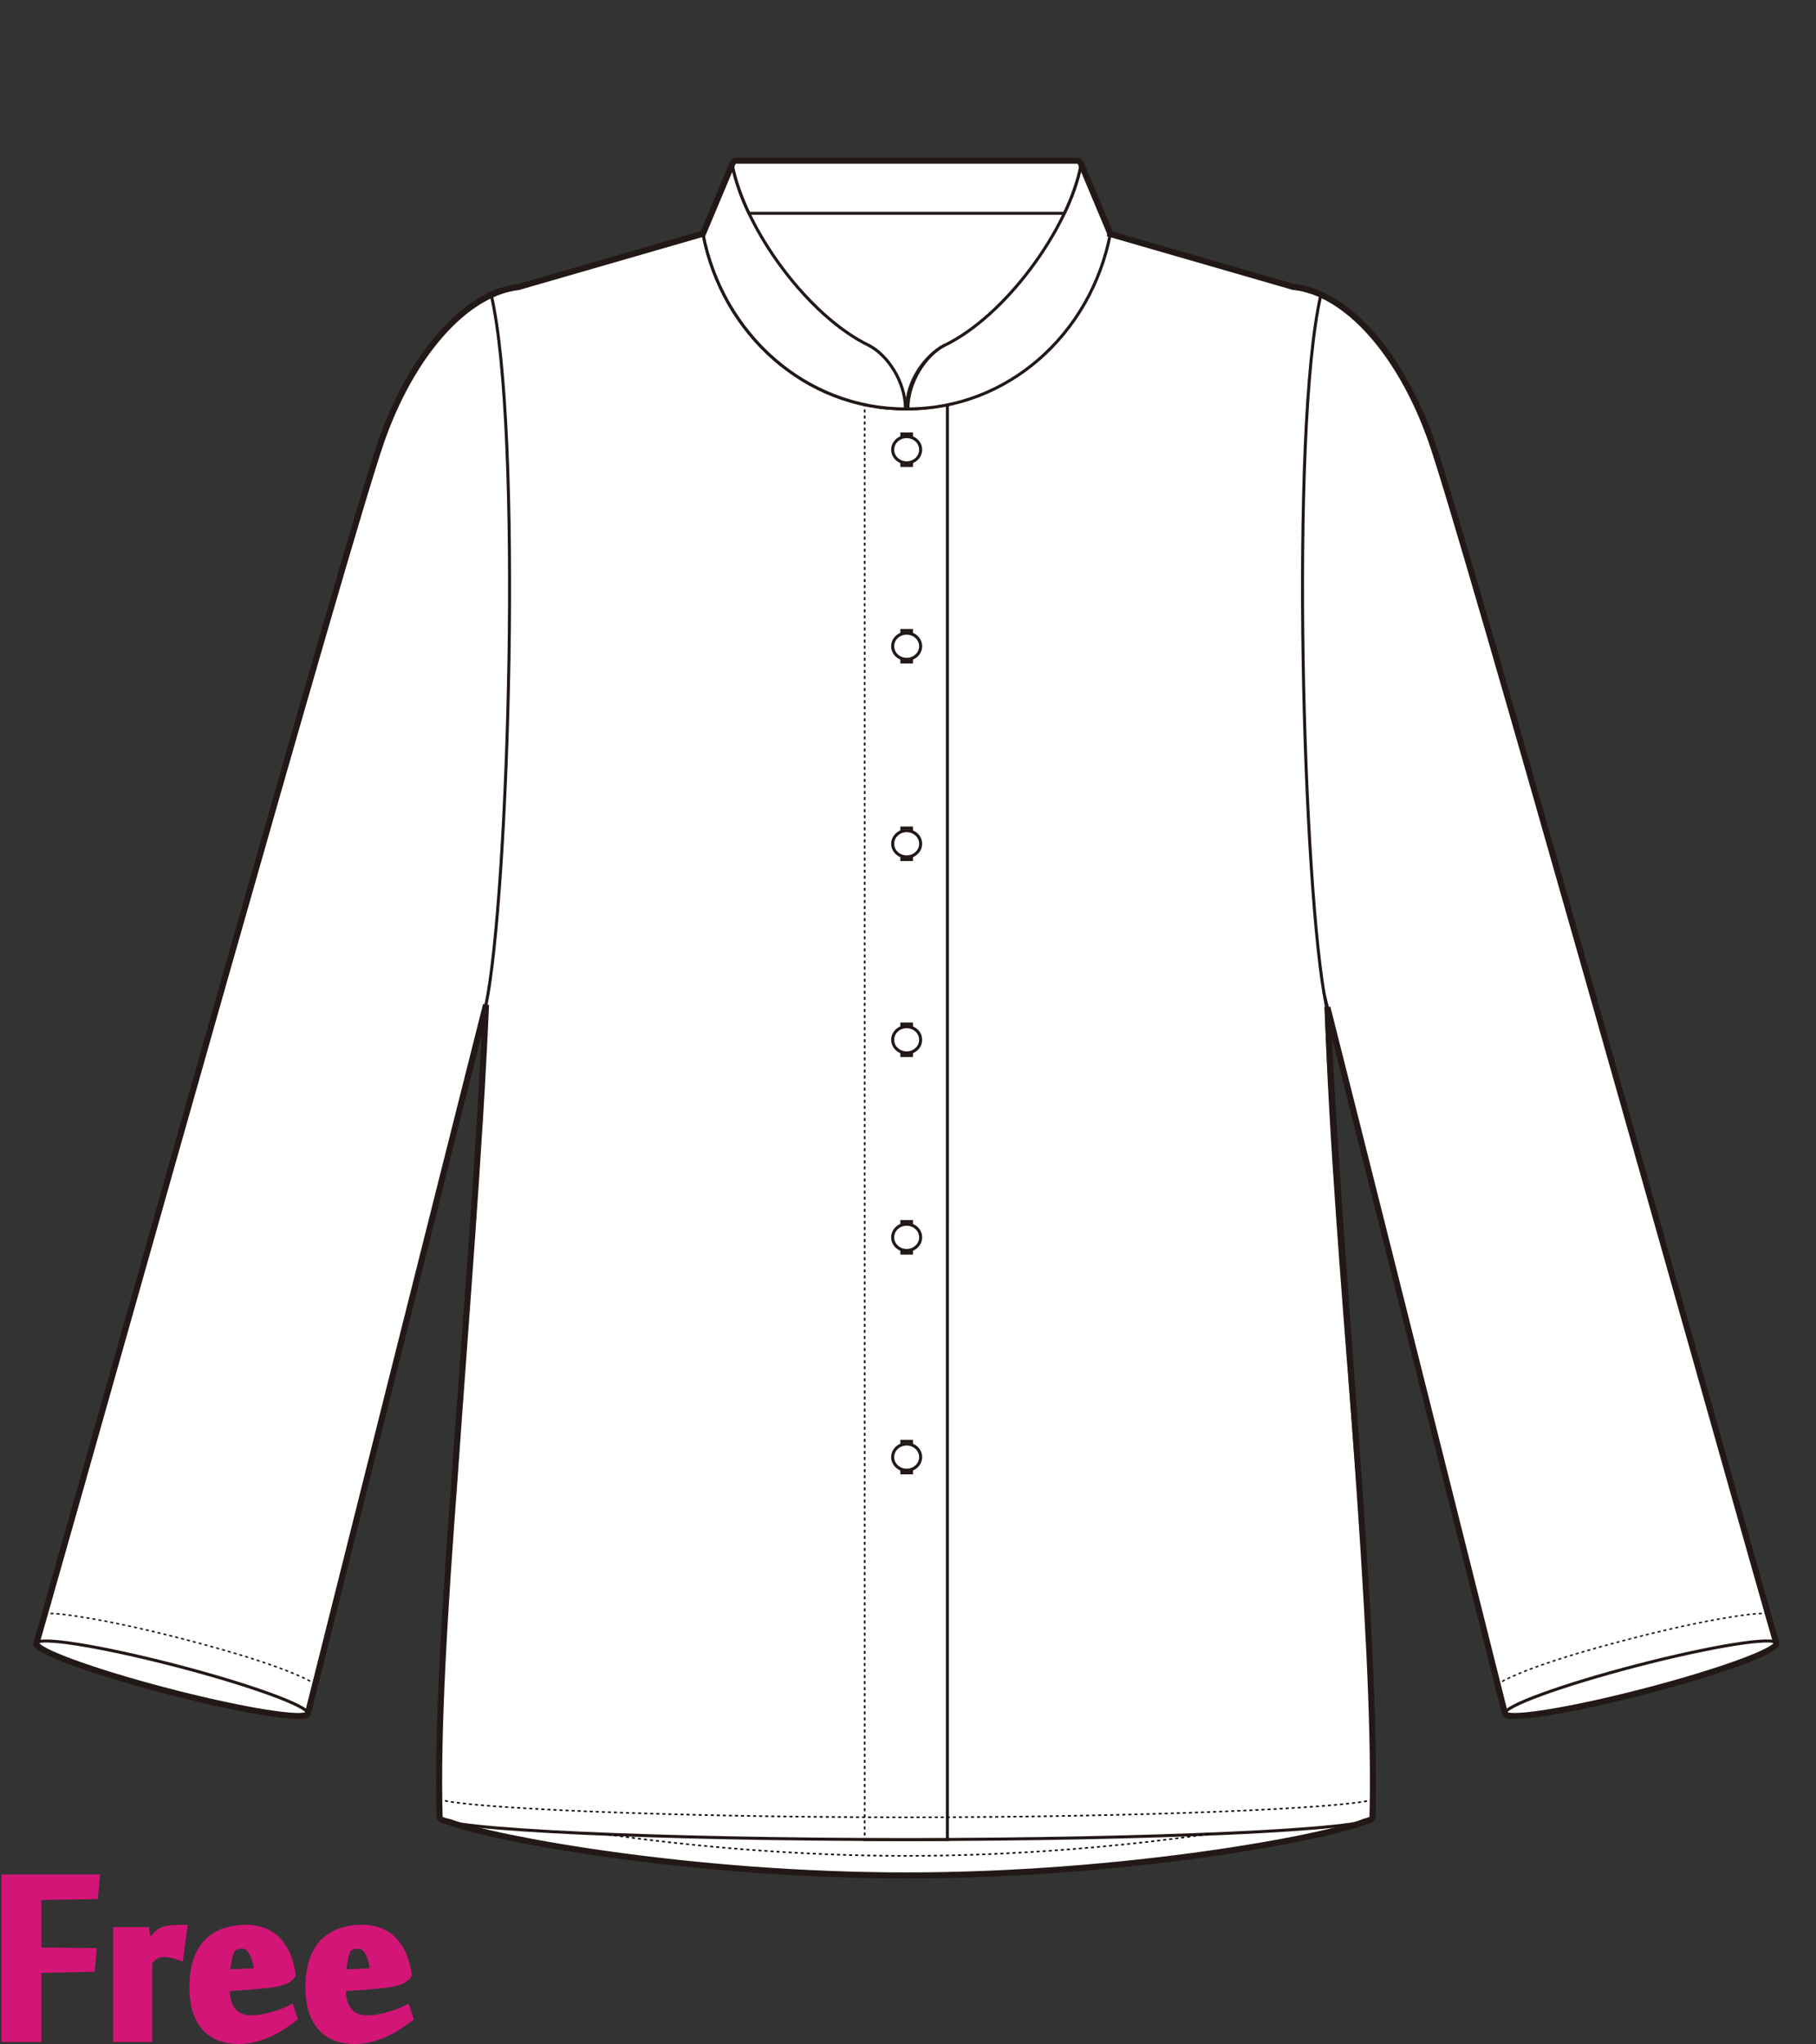 <?xml version="1.0" encoding="utf-8"?>
<!-- Generator: Adobe Illustrator 12.0.0, SVG Export Plug-In . SVG Version: 6.00 Build 51448)  -->
<!DOCTYPE svg PUBLIC "-//W3C//DTD SVG 1.1//EN" "http://www.w3.org/Graphics/SVG/1.1/DTD/svg11.dtd">
<svg  version="1.1" id="レイヤー_1" xmlns="http://www.w3.org/2000/svg" xmlns:xlink="http://www.w3.org/1999/xlink" width="600" height="675.129"
	 viewBox="0 0 600 675.129" overflow="visible" enable-background="new 0 0 600 675.129" xml:space="preserve">
<rect x="0" y="0" width="600" height="675.129" fill="#333333" stroke="none"/>
<rect fill="none" width="600" height="675"/>
<g>
	<path fill="#FFFFFF" stroke="#221815" d="M438.57,332.553c3.775,87.433,16.633,207.088,14.893,267.431
		c0,3.98-73.729,19.462-153.905,19.462s-153.903-15.481-153.903-19.462c-1.739-60.343,11.116-179.998,14.89-267.431"/>
	<path fill="#FFFFFF" stroke="#221815" d="M419.168,256.148c24.261,95.137,68.006,269.947,78.076,309.869l89.65-23.245
		c-16.678-57.989-101.914-362.409-113.865-396.808c-11.957-34.4-35.135-56.848-55.682-50.161"/>
	<polygon fill="#FFFFFF" stroke="#221815" points="240.775,73.8 249.494,62.364 357.547,66.446 360.6,83.604 347.528,151.007 
		252.108,151.007 	"/>
	<path fill="#FFFFFF" stroke="#221815" d="M438.152,331.914c2.642,87.264,17.162,204.301,15.313,268.473
		c0,3.981-73.734,7.207-153.906,7.207c-4.647,0-9.272-0.011-13.862-0.03l-0.006-473.989c4.479,0.979,9.121,1.491,13.865,1.491
		c32.867,0,60.512-24.588,66.9-57.87l69.956,20.208C426.051,142.201,430.563,295.089,438.152,331.914"/>
	<line fill="none" stroke="#221815" x1="111.059" y1="529.9" x2="101.694" y2="566.018"/>
	<path fill="#FFFFFF" stroke="#221815" d="M179.77,256.148c-24.261,95.137-68.005,269.947-78.076,309.869l-89.651-23.245
		c16.678-57.989,101.914-362.409,113.864-396.808c11.958-34.4,35.136-56.848,55.682-50.161"/>
	<path fill="none" stroke="#221815" stroke-width="0.5" stroke-dasharray="1" d="M584.078,532.913
		c-4.008-0.122-8.479,0.591-12.534,1.238c-8.956,1.427-20.632,3.962-32.877,7.137l0,0c-26.417,6.849-38.3,11.644-43.892,14.917"/>
	<path fill="#FFFFFF" stroke="#221815" d="M497.244,566.018c0.613,2.377,21.182-0.902,45.938-7.32
		c24.755-6.42,44.326-13.549,43.712-15.925c-0.616-2.376-21.186,0.903-45.943,7.323
		C516.195,556.514,496.626,563.645,497.244,566.018z"/>
	<path fill="#FFFFFF" stroke="#221815" d="M160.564,331.914c-2.641,87.264-17.161,204.301-15.313,268.473
		c0,3.981,73.734,7.207,153.906,7.207c4.648,0,9.273-0.011,13.862-0.03l0.007-473.989c-4.48,0.979-9.121,1.491-13.865,1.491
		c-32.866,0-60.512-24.588-66.901-57.87l-69.955,20.208C172.666,142.201,168.153,295.089,160.564,331.914"/>
	<path fill="none" stroke="#000000" stroke-width="0.5" stroke-dasharray="1" d="M453.59,594.383
		c-7.584,2.773-75.065,5.861-154.032,5.861c-78.969,0-146.436-3.088-154.022-5.861"/>
	<path fill="none" stroke="#000000" stroke-width="0.5" stroke-dasharray="1" d="M399.195,605.801
		c-27.01,3.854-62.381,7.178-99.637,7.178c-36.908,0-71.966-3.265-98.876-7.07"/>
	<linearGradient id="XMLID_9_" gradientUnits="userSpaceOnUse" x1="297.972" y1="148.536" x2="301.143" y2="148.536">
		<stop  offset="0" style="stop-color:#FFFFFF"/>
		<stop  offset="0.19" style="stop-color:#FFFDFC"/>
		<stop  offset="0.345" style="stop-color:#FEF7F2"/>
		<stop  offset="0.489" style="stop-color:#FDEDE0"/>
		<stop  offset="0.626" style="stop-color:#FBDFC8"/>
		<stop  offset="0.757" style="stop-color:#F9CDA9"/>
		<stop  offset="0.883" style="stop-color:#F6B783"/>
		<stop  offset="1" style="stop-color:#F39E59"/>
	</linearGradient>
	<rect x="297.972" y="143.337" fill="url(#XMLID_9_)" stroke="#221815" width="3.17" height="10.398"/>
	<linearGradient id="XMLID_10_" gradientUnits="userSpaceOnUse" x1="297.972" y1="213.449" x2="301.143" y2="213.449">
		<stop  offset="0" style="stop-color:#FFFFFF"/>
		<stop  offset="0.19" style="stop-color:#FFFDFC"/>
		<stop  offset="0.345" style="stop-color:#FEF7F2"/>
		<stop  offset="0.489" style="stop-color:#FDEDE0"/>
		<stop  offset="0.626" style="stop-color:#FBDFC8"/>
		<stop  offset="0.757" style="stop-color:#F9CDA9"/>
		<stop  offset="0.883" style="stop-color:#F6B783"/>
		<stop  offset="1" style="stop-color:#F39E59"/>
	</linearGradient>
	<rect x="297.972" y="208.25" fill="url(#XMLID_10_)" stroke="#221815" width="3.17" height="10.398"/>
	<linearGradient id="XMLID_11_" gradientUnits="userSpaceOnUse" x1="297.972" y1="278.698" x2="301.143" y2="278.698">
		<stop  offset="0" style="stop-color:#FFFFFF"/>
		<stop  offset="0.19" style="stop-color:#FFFDFC"/>
		<stop  offset="0.345" style="stop-color:#FEF7F2"/>
		<stop  offset="0.489" style="stop-color:#FDEDE0"/>
		<stop  offset="0.626" style="stop-color:#FBDFC8"/>
		<stop  offset="0.757" style="stop-color:#F9CDA9"/>
		<stop  offset="0.883" style="stop-color:#F6B783"/>
		<stop  offset="1" style="stop-color:#F39E59"/>
	</linearGradient>
	<rect x="297.972" y="273.499" fill="url(#XMLID_11_)" stroke="#221815" width="3.17" height="10.398"/>
	<linearGradient id="XMLID_12_" gradientUnits="userSpaceOnUse" x1="297.972" y1="343.438" x2="301.143" y2="343.438">
		<stop  offset="0" style="stop-color:#FFFFFF"/>
		<stop  offset="0.19" style="stop-color:#FFFDFC"/>
		<stop  offset="0.345" style="stop-color:#FEF7F2"/>
		<stop  offset="0.489" style="stop-color:#FDEDE0"/>
		<stop  offset="0.626" style="stop-color:#FBDFC8"/>
		<stop  offset="0.757" style="stop-color:#F9CDA9"/>
		<stop  offset="0.883" style="stop-color:#F6B783"/>
		<stop  offset="1" style="stop-color:#F39E59"/>
	</linearGradient>
	<rect x="297.972" y="338.238" fill="url(#XMLID_12_)" stroke="#221815" width="3.17" height="10.398"/>
	<linearGradient id="XMLID_13_" gradientUnits="userSpaceOnUse" x1="297.972" y1="408.69" x2="301.143" y2="408.69">
		<stop  offset="0" style="stop-color:#FFFFFF"/>
		<stop  offset="0.19" style="stop-color:#FFFDFC"/>
		<stop  offset="0.345" style="stop-color:#FEF7F2"/>
		<stop  offset="0.489" style="stop-color:#FDEDE0"/>
		<stop  offset="0.626" style="stop-color:#FBDFC8"/>
		<stop  offset="0.757" style="stop-color:#F9CDA9"/>
		<stop  offset="0.883" style="stop-color:#F6B783"/>
		<stop  offset="1" style="stop-color:#F39E59"/>
	</linearGradient>
	<rect x="297.972" y="403.49" fill="url(#XMLID_13_)" stroke="#221815" width="3.17" height="10.398"/>
	<linearGradient id="XMLID_14_" gradientUnits="userSpaceOnUse" x1="297.972" y1="481.269" x2="301.143" y2="481.269">
		<stop  offset="0" style="stop-color:#FFFFFF"/>
		<stop  offset="0.19" style="stop-color:#FFFDFC"/>
		<stop  offset="0.345" style="stop-color:#FEF7F2"/>
		<stop  offset="0.489" style="stop-color:#FDEDE0"/>
		<stop  offset="0.626" style="stop-color:#FBDFC8"/>
		<stop  offset="0.757" style="stop-color:#F9CDA9"/>
		<stop  offset="0.883" style="stop-color:#F6B783"/>
		<stop  offset="1" style="stop-color:#F39E59"/>
	</linearGradient>
	<rect x="297.972" y="476.07" fill="url(#XMLID_14_)" stroke="#221815" width="3.17" height="10.398"/>
	<ellipse fill="#FFFFFF" stroke="#221815" cx="299.557" cy="148.537" rx="4.621" ry="4.333"/>
	<ellipse fill="#FFFFFF" stroke="#221815" cx="299.557" cy="213.448" rx="4.621" ry="4.333"/>
	<ellipse fill="#FFFFFF" stroke="#221815" cx="299.557" cy="278.698" rx="4.621" ry="4.331"/>
	<ellipse fill="#FFFFFF" stroke="#221815" cx="299.557" cy="343.438" rx="4.621" ry="4.332"/>
	<ellipse fill="#FFFFFF" stroke="#221815" cx="299.557" cy="408.688" rx="4.621" ry="4.335"/>
	<ellipse fill="#FFFFFF" stroke="#221815" cx="299.557" cy="481.27" rx="4.621" ry="4.334"/>
	<line fill="none" stroke="#000000" stroke-width="0.5" stroke-dasharray="1" x1="285.695" y1="133.25" x2="285.695" y2="607.174"/>
	<linearGradient id="XMLID_15_" gradientUnits="userSpaceOnUse" x1="299.558" y1="148.537" x2="299.558" y2="148.537">
		<stop  offset="0" style="stop-color:#FFFFFF"/>
		<stop  offset="0.19" style="stop-color:#FFFDFC"/>
		<stop  offset="0.345" style="stop-color:#FEF7F2"/>
		<stop  offset="0.489" style="stop-color:#FDEDE0"/>
		<stop  offset="0.626" style="stop-color:#FBDFC8"/>
		<stop  offset="0.757" style="stop-color:#F9CDA9"/>
		<stop  offset="0.883" style="stop-color:#F6B783"/>
		<stop  offset="1" style="stop-color:#F39E59"/>
	</linearGradient>
	<path fill="url(#XMLID_15_)" stroke="#221815" d="M299.558,148.537"/>
	<linearGradient id="XMLID_16_" gradientUnits="userSpaceOnUse" x1="299.558" y1="124.394" x2="311.953" y2="124.394">
		<stop  offset="0" style="stop-color:#FFFFFF"/>
		<stop  offset="0.19" style="stop-color:#FFFDFC"/>
		<stop  offset="0.345" style="stop-color:#FEF7F2"/>
		<stop  offset="0.489" style="stop-color:#FDEDE0"/>
		<stop  offset="0.626" style="stop-color:#FBDFC8"/>
		<stop  offset="0.757" style="stop-color:#F9CDA9"/>
		<stop  offset="0.883" style="stop-color:#F6B783"/>
		<stop  offset="1" style="stop-color:#F39E59"/>
	</linearGradient>
	<path fill="url(#XMLID_16_)" stroke="#221815" d="M311.953,114.125c-6.17,3.244-12.395,11.633-12.395,20.539"/>
	<path fill="#FFFFFF" stroke="#221815" d="M299.16,135.065c-32.866,0-60.512-24.588-66.901-57.87l9.818-23.369
		c-0.075,0.155-0.116,0.326-0.116,0.509c0,0.083,0.01,0.167,0.022,0.245c4.021,20.924,24.821,49.763,45.181,59.545
		C293.334,117.37,299.16,126.161,299.16,135.065z"/>
	<path fill="#FFFFFF" stroke="#221815" d="M299.959,135.065c32.861,0,60.509-24.588,66.901-57.87l-9.823-23.369
		c0.076,0.155,0.119,0.326,0.119,0.509c0,0.083-0.01,0.167-0.023,0.245c-4.021,20.924-24.822,49.763-45.18,59.545
		C305.783,117.37,299.959,126.161,299.959,135.065z"/>
	<path fill="#FFFFFF" stroke="#221815" d="M247.459,70.451l51.71-0.002h52.5c2.611-5.497,4.512-10.909,5.463-15.871
		c0.021-0.082,0.027-0.165,0.027-0.248c0-0.693-0.598-1.251-1.338-1.251h-56.258h-56.262c-0.736,0-1.338,0.558-1.338,1.251
		c0,0.083,0.009,0.166,0.024,0.248C242.949,59.541,244.842,64.953,247.459,70.451z"/>
	<path fill="#FFFFFF" stroke="#221815" d="M299.558,481.271"/>
	<path fill="none" stroke="#221815" stroke-width="0.5" stroke-dasharray="1" d="M104.232,556.244
		c-5.564-3.273-17.436-8.078-43.961-14.956c-12.246-3.175-23.921-5.71-32.876-7.137c-4.055-0.646-8.526-1.36-12.534-1.238"/>
	
		<ellipse transform="matrix(0.968 0.251 -0.251 0.968 140.965 3.472)" fill="#FFFFFF" stroke="#221815" cx="56.869" cy="554.395" rx="46.308" ry="4.444"/>
	<path fill="none" stroke="#221815" stroke-width="2" d="M586.895,542.772c-0.79-2.75-1.736-6.056-2.822-9.858l0.006-0.001h-0.004
		c-21.777-76.396-99.66-354.181-111.045-386.949c-10.065-28.96-28.084-49.443-45.791-51.211l-60.401-17.448
		c0.008-0.038,0.017-0.072,0.023-0.11l-9.794-23.302c-0.189-0.475-0.67-0.813-1.244-0.813h-56.258h-56.262
		c-0.547,0-1.022,0.311-1.229,0.755c0.003-0.003,0.002-0.006,0.003-0.009l-0.006,0.017l0,0l-9.812,23.352l-60.973,17.612
		c-2.999,0.35-6.003,1.226-8.975,2.594l-0.008,0.001c0,0,0,0,0,0.001c-14.446,6.647-28.114,24.731-36.396,48.56
		c-11.385,32.768-89.267,310.553-111.044,386.949c0,0-0.002,0-0.004,0l0.004,0.001c-1.083,3.803-2.031,7.108-2.82,9.858l0,0l0,0
		c-0.615,2.376,18.957,9.505,43.711,15.925c24.756,6.418,45.325,9.697,45.939,7.32c0.675-2.674,1.504-5.971,2.465-9.792l0.072,0.019
		c-0.022-0.012-0.047-0.025-0.067-0.037c10.084-40.096,35.03-139.669,56.402-224.31c0,0.005,0,0.011-0.003,0.017
		c-0.008,0.294-0.021,0.597-0.03,0.893c-2.05,47.297-6.744,103.973-10.348,155.592c-3.252,43.049-5.771,82.941-4.936,111.988
		c0,0.511,1.218,1.008,3.497,1.488c14.749,5.592,80.28,17.571,150.811,17.571c71.458,0,137.791-12.296,151.374-17.789
		c1.66-0.411,2.534-0.837,2.534-1.271c0.057-1.951,0.097-3.957,0.122-6.004h0.002h-0.002c0.041-3.086,0.039-6.308,0.018-9.599
		c-0.362-63.61-11.537-171.468-15.026-252.062c23.368,92.552,50.937,202.655,58.665,233.295c0.613,2.377,21.182-0.902,45.938-7.32
		C567.938,552.277,587.509,545.148,586.895,542.772L586.895,542.772L586.895,542.772z"/>
</g>
<g>
	<path fill="#D31577" stroke="#D31577" stroke-width="3" d="M12.159,672.959H2V620.6h29.416l-0.455,5.189l-18.802,0.281v18.643
		l18.177,0.23l-0.453,4.842l-17.724,0.398V672.959z"/>
	<path fill="#D31577" stroke="#D31577" stroke-width="3" d="M59.162,645.846c-0.764-0.266-1.584-0.48-2.46-0.652
		c-0.877-0.17-1.716-0.256-2.517-0.256c-0.572,0-1.089,0.049-1.546,0.145c-0.457,0.092-0.886,0.256-1.287,0.482
		c-0.402,0.227-0.801,0.529-1.202,0.906c-0.401,0.383-0.848,0.836-1.343,1.365v25.123H38.87v-34.943h9.017l0.862,5.568h0.058
		c0.263-0.418,0.584-0.9,0.963-1.449c0.377-0.549,0.783-1.098,1.217-1.648c0.435-0.547,0.888-1.049,1.359-1.504
		c0.471-0.453,0.954-0.775,1.446-0.967c0.867-0.32,1.849-0.531,2.945-0.631c1.096-0.1,2.285-0.15,3.569-0.15L59.162,645.846z"/>
	<path fill="#D31577" stroke="#D31577" stroke-width="3" d="M81.334,637.234c1.667,0,3.285,0.236,4.857,0.709
		c1.57,0.473,3.02,1.266,4.345,2.379c1.326,1.115,2.47,2.605,3.437,4.477c0.965,1.871,1.694,4.203,2.188,6.998v0.453
		c-0.303,0.416-0.712,0.795-1.223,1.135c-0.511,0.34-1.183,0.635-2.017,0.877c-0.834,0.248-1.856,0.475-3.067,0.682
		c-1.212,0.209-2.67,0.369-4.373,0.482l-11.02,0.85v1.475c0,2.719,0.719,4.965,2.158,6.742c1.439,1.773,3.597,2.662,6.475,2.662
		c1.174,0,2.406-0.121,3.693-0.367c1.287-0.246,2.508-0.539,3.663-0.881c1.155-0.34,2.213-0.691,3.18-1.051
		c0.966-0.359,1.695-0.672,2.188-0.938l0.853,2.557c-1.06,0.799-2.253,1.629-3.579,2.486c-1.326,0.859-2.746,1.633-4.26,2.32
		c-1.515,0.686-3.114,1.25-4.799,1.689c-1.685,0.439-3.419,0.658-5.198,0.658c-2.083,0-4.028-0.311-5.832-0.938
		c-1.803-0.623-3.363-1.615-4.675-2.98c-1.312-1.361-2.348-3.141-3.108-5.336c-0.76-2.193-1.141-4.863-1.141-8.006
		c0-3.521,0.436-6.5,1.312-8.941c0.874-2.443,2.091-4.41,3.651-5.906c1.56-1.494,3.391-2.582,5.499-3.266
		C76.645,637.576,78.91,637.234,81.334,637.234z M76.617,643.168c-0.265,0.229-0.521,0.654-0.768,1.279
		c-0.246,0.625-0.464,1.363-0.652,2.215c-0.19,0.852-0.342,1.742-0.455,2.67c-0.114,0.928-0.17,1.826-0.17,2.697l10.964-0.514
		c-0.115-1.02-0.286-2.08-0.513-3.18c-0.227-1.098-0.558-2.1-0.994-3.01c-0.437-0.908-0.976-1.664-1.619-2.271
		c-0.644-0.605-1.42-0.908-2.327-0.908c-0.646,0-1.25,0.074-1.819,0.227C77.695,642.523,77.147,642.789,76.617,643.168z"/>
	<path fill="#D31577" stroke="#D31577" stroke-width="3" d="M119.678,637.234c1.666,0,3.285,0.236,4.857,0.709
		c1.57,0.473,3.019,1.266,4.345,2.379c1.326,1.115,2.47,2.605,3.437,4.477c0.964,1.871,1.694,4.203,2.187,6.998v0.453
		c-0.304,0.416-0.712,0.795-1.223,1.135c-0.511,0.34-1.183,0.635-2.017,0.877c-0.833,0.248-1.855,0.475-3.066,0.682
		c-1.212,0.209-2.671,0.369-4.374,0.482l-11.02,0.85v1.475c0,2.719,0.719,4.965,2.158,6.742c1.438,1.773,3.597,2.662,6.475,2.662
		c1.174,0,2.406-0.121,3.693-0.367c1.288-0.246,2.509-0.539,3.663-0.881c1.155-0.34,2.214-0.691,3.181-1.051
		c0.966-0.359,1.696-0.672,2.187-0.938l0.853,2.557c-1.061,0.799-2.254,1.629-3.579,2.486c-1.327,0.859-2.747,1.633-4.26,2.32
		c-1.515,0.686-3.114,1.25-4.799,1.689s-3.419,0.658-5.199,0.658c-2.083,0-4.027-0.311-5.832-0.938
		c-1.804-0.623-3.363-1.615-4.675-2.98c-1.312-1.361-2.348-3.141-3.109-5.336c-0.76-2.193-1.141-4.863-1.141-8.006
		c0-3.521,0.436-6.5,1.312-8.941c0.874-2.443,2.092-4.41,3.651-5.906c1.56-1.494,3.391-2.582,5.499-3.266
		C114.989,637.576,117.253,637.234,119.678,637.234z M114.961,643.168c-0.265,0.229-0.521,0.654-0.768,1.279
		s-0.464,1.363-0.652,2.215c-0.19,0.852-0.342,1.742-0.456,2.67c-0.113,0.928-0.169,1.826-0.169,2.697l10.964-0.514
		c-0.116-1.02-0.286-2.08-0.513-3.18c-0.227-1.098-0.558-2.1-0.994-3.01c-0.436-0.908-0.975-1.664-1.619-2.271
		c-0.644-0.605-1.42-0.908-2.327-0.908c-0.645,0-1.25,0.074-1.819,0.227C116.039,642.523,115.491,642.789,114.961,643.168z"/>
</g>
</svg>
